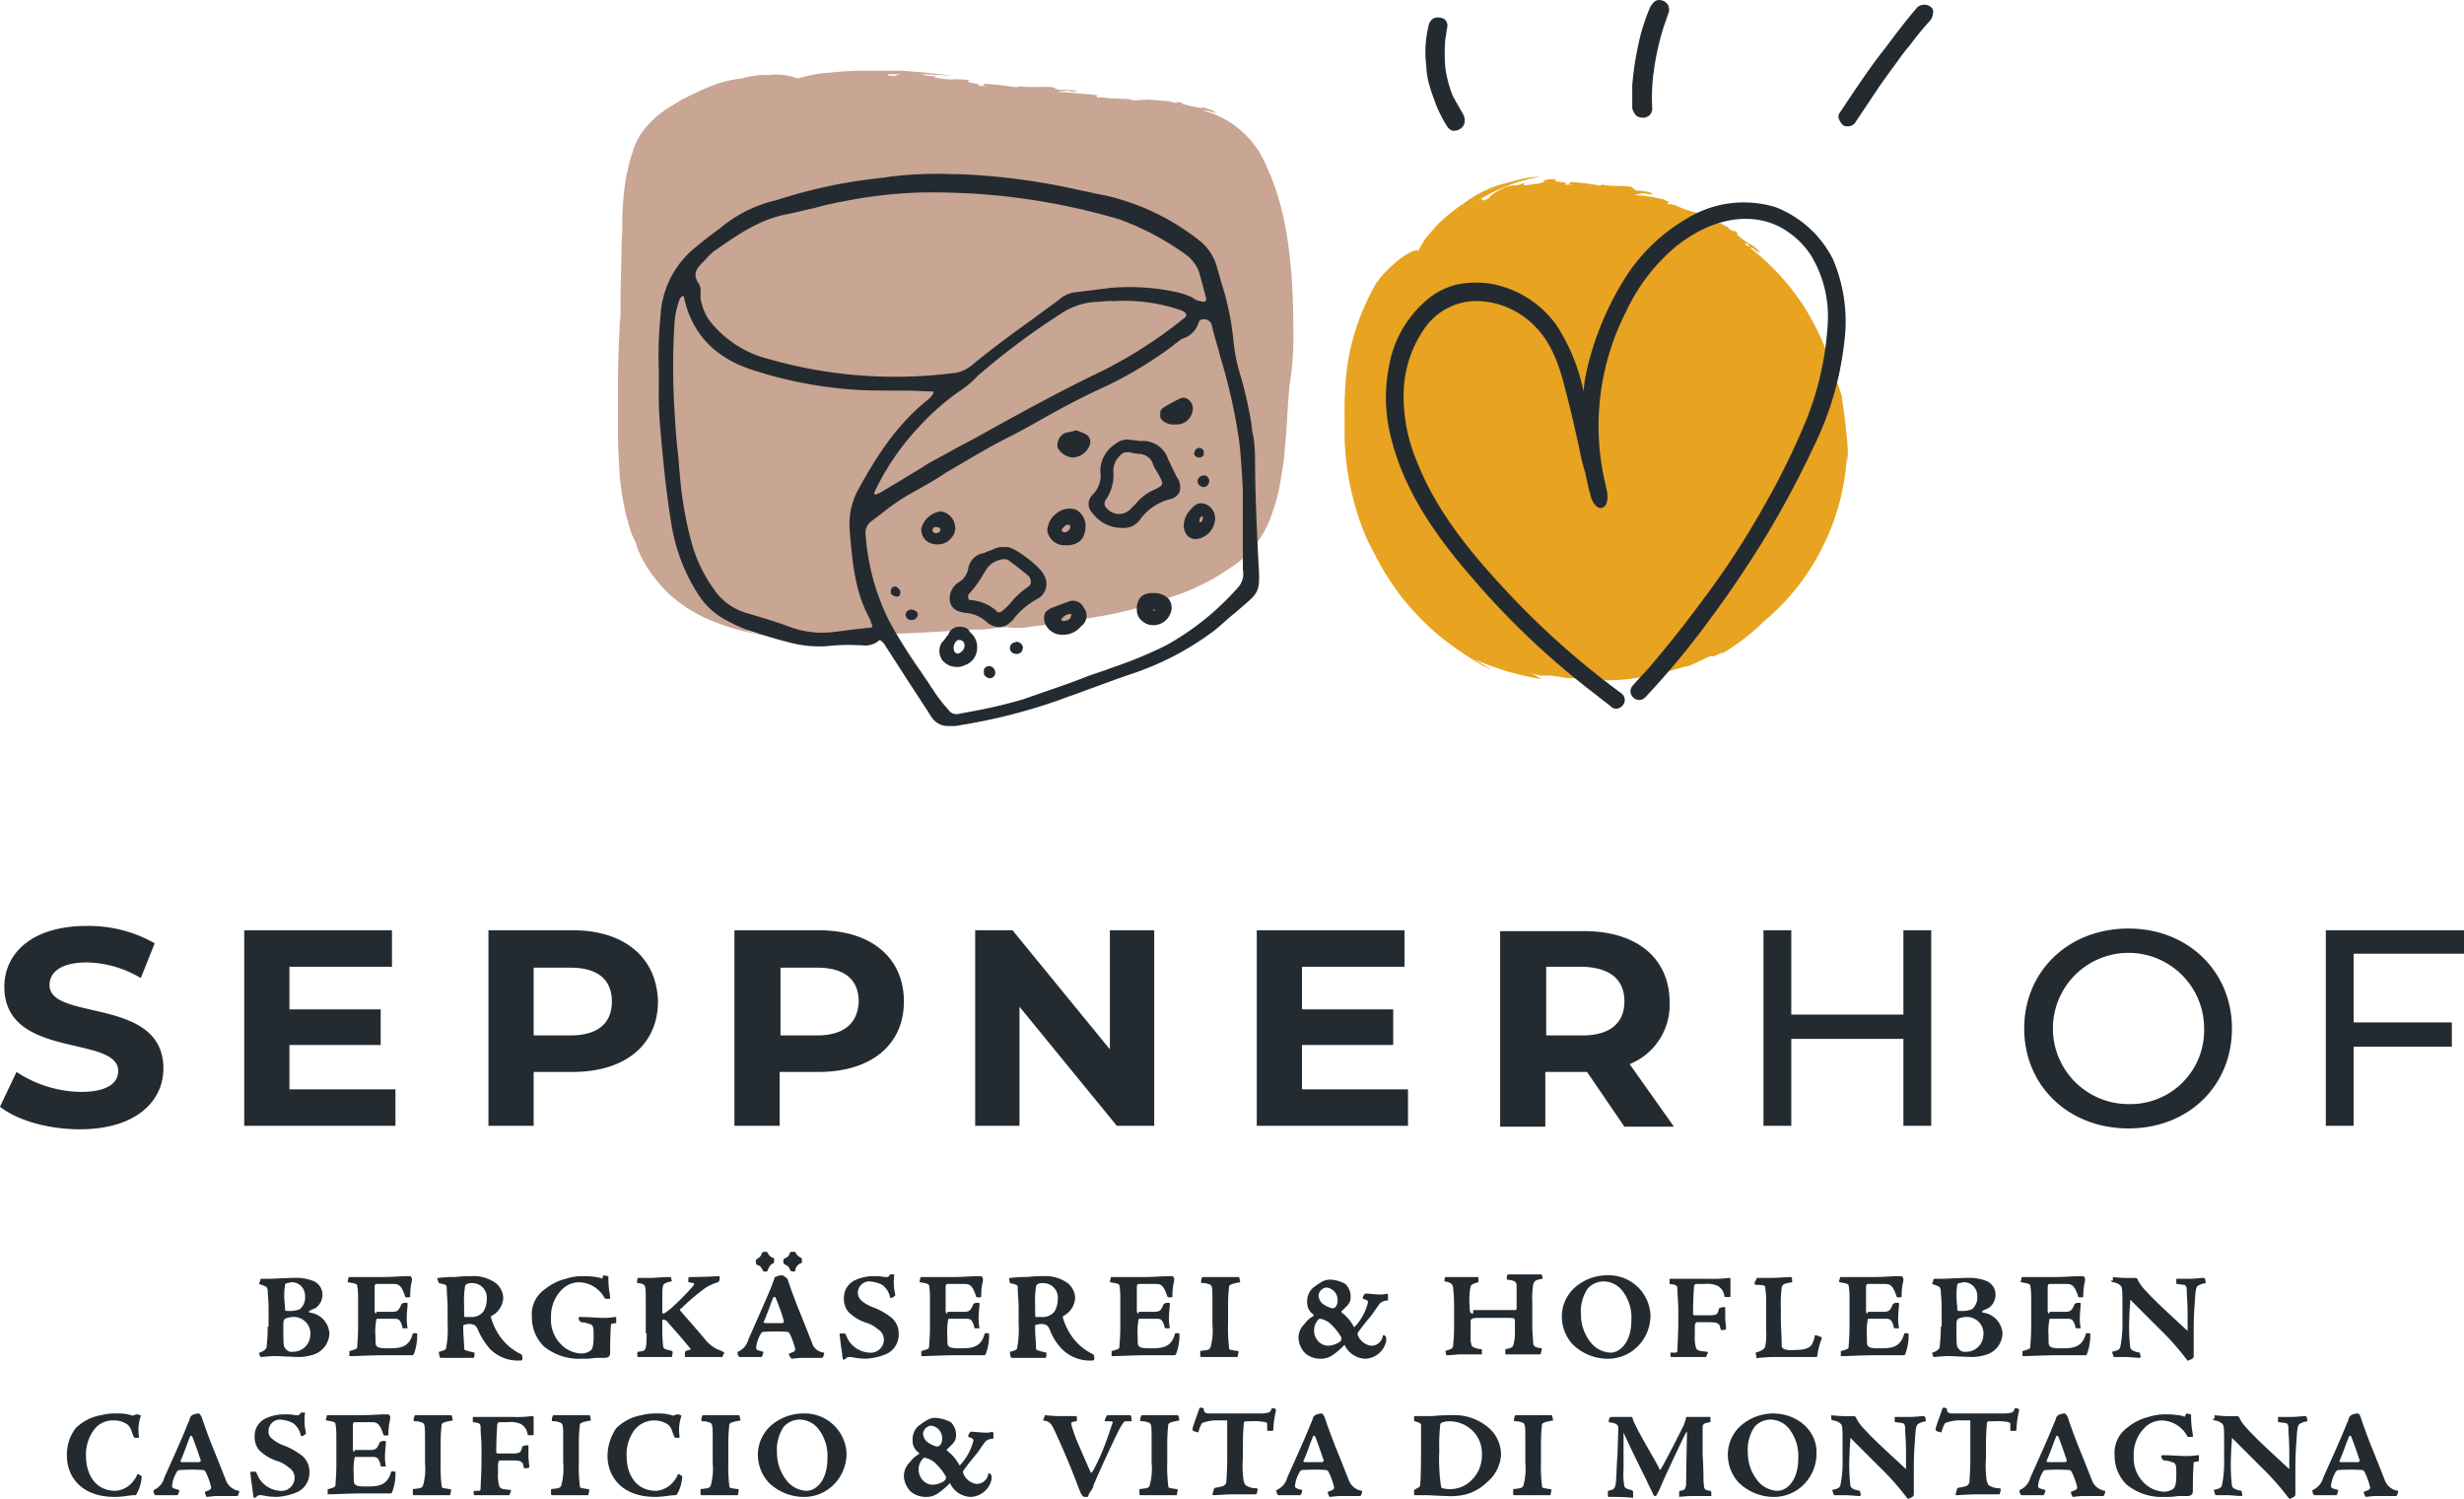 <svg xmlns="http://www.w3.org/2000/svg" width="283.5" height="172.483" viewBox="0 0 283.5 172.483">
  <g id="seppnerhof_negativ_DE_IT" transform="translate(0 0.041)">
    <g id="Gruppe_45" data-name="Gruppe 45">
      <g id="Gruppe_44" data-name="Gruppe 44">
        <path id="Pfad_140" data-name="Pfad 140" d="M201,28c.5.4.2.3.1.3-.1-.1-.2-.2-.3-.2,0-.1.1-.2.2-.1m11.6,25.2a22.345,22.345,0,0,0-.2-3.7c-.1-1.2-.3-2.5-.5-4-.3-1-.7-2.1-1.1-3.1a27.2,27.2,0,0,0-4.3-8.7,27.935,27.935,0,0,0-5.1-5.2c0-.1.2,0,.4.1a1.27,1.27,0,0,0,.7.4c-.1-.2-.3-.3-.5-.5a3.039,3.039,0,0,0-.7-.5l.1.1a9.55,9.55,0,0,1-1.6-1.2c.2,0,0-.2.3,0-.2-.1-.4-.3-.6-.4-.1,0-.2,0,0,.1a1.275,1.275,0,0,1-.7-.5,8.4,8.4,0,0,0-1.7-.7c-.4-.1-.8-.3-1.1-.4a1.75,1.75,0,0,0-.5-.1c-.2-.1-.3-.2-.5-.3h.1c.4.1.9.3,1.5.5a4.875,4.875,0,0,1,.7.3,1.421,1.421,0,0,0,.6.2c.3.1.5.2.3.1a3.052,3.052,0,0,0-.9-.5c-.5-.2-1.2-.5-1.8-.7a12.846,12.846,0,0,1-2.7-.9c-.3-.1-.8-.2-.7-.1-.6-.2.2-.2-.2-.4,0,0,0,.1-.1,0l-.4-.2a18.815,18.815,0,0,0-3.3-.5,3.918,3.918,0,0,1,1.3-.2l.1.1c.1,0,.6.1.6-.1a5.23,5.23,0,0,0-1.8-.3c-.1-.1-.2-.1-.3-.2h0c-.2-.1-.2-.1-.1-.1h0c-.3-.4-2.4-.1-3.5-.4-.3,0,0,.1-.4.1a27.92,27.92,0,0,0-3.2-.4c-.4.2-.4.2.1.3H180c.4-.2,0-.3-.5-.3-.4-.1-.9-.1-.4-.3a3.534,3.534,0,0,0-1.4.1c0,.1-.1.3-.8.4-.9.1-.7.1-1.5.2-.2-.1,0-.2,0-.3-1.1.5-1.1.1-2.2.5-.7.3-1.9,1-1.8,1.2-.8.5-.9.3-.9.1l-.7.4a19.217,19.217,0,0,1,3.5-1.8,19.006,19.006,0,0,1,3.9-1.1,9.693,9.693,0,0,0-2.3.3c-.8.2-1.5.4-2.3.6a14.444,14.444,0,0,0-4.1,2.1,21.27,21.27,0,0,0-3.2,2.6c-.4.5-.8.9-1.2,1.4a11.9,11.9,0,0,0-.9,1.5c-.5-.2-1.8.6-2.9,1.6a12.4,12.4,0,0,0-2,2.2,33.576,33.576,0,0,0-1.6,3.3,27.516,27.516,0,0,0-1.6,5.6,38.137,38.137,0,0,0-.4,5.9v2.7c0,1,.1,2,.2,3a32.206,32.206,0,0,0,1.3,6,22.213,22.213,0,0,0,1.8,4.3,30.661,30.661,0,0,0,3.3,5.3,31.4,31.4,0,0,0,4.4,4.5,38.321,38.321,0,0,0,4,2.8,11.4,11.4,0,0,0,1.9,1l-2-1.2a31.1,31.1,0,0,0,7.8,2.3c-.4-.2-.5-.3-1.4-.8a5.638,5.638,0,0,0,1.2.4h1.1a1.952,1.952,0,0,1,.7.1,1.7,1.7,0,0,1,.7.1,7.084,7.084,0,0,0,1.4.1h1.2c-.3.2.7.3,1.6.3l-.3-.1a22.179,22.179,0,0,0,5.1-.3,46.811,46.811,0,0,0,4.7-1.1,5.073,5.073,0,0,1,.9-.2c.9-.4,1.7-.8,2.6-1.2,0,.2.5,0,.9-.2s.7-.3.1.1a24.368,24.368,0,0,0,5-3.8,26.217,26.217,0,0,0,6.8-8.6,26.526,26.526,0,0,0,2.8-10.6Z" fill="#e8a321"/>
        <path id="Pfad_141" data-name="Pfad 141" d="M148.8,37.7c0-6.6-.6-13.3-3-18.4a10.821,10.821,0,0,0-7.3-6.6c-.1-.1.2,0,.5,0,.3.1.8.3.9.2a4.283,4.283,0,0,0-1.7-.6l.1.1a18.916,18.916,0,0,1-2.3-.5c.1-.1-.1-.2.3-.1l-.8-.1c-.1,0-.2,0,0,.1a2.959,2.959,0,0,1-1-.2s-1.1-.1-2.1-.1h-1.9c-.3,0-.4-.1-.6-.1h.2a12.134,12.134,0,0,1,1.8.1c1.2.1,2.4.1,2,.1a19.287,19.287,0,0,0-3.4-.2c-1.6-.1-3.1-.1-3.3-.2-.4,0-.9-.1-.8,0-.7-.1.2-.1-.3-.3H126l-.5-.1c-1.1,0-2.7-.3-3.8-.2a4.141,4.141,0,0,1,1.4-.2l.1.1c.1,0,.7,0,.7-.1a13.4,13.4,0,0,0-2-.1c-.1,0-.3-.1-.4-.1h0c-.2-.1-.2-.1-.1-.1h0c-.4-.3-2.7,0-4-.2-.4,0,0,0-.5.1-1.3-.2-2.2-.3-3.5-.4-.4.1-.5.1.1.3l-1-.1c.9-.2-1.9-.3-.9-.6a6.181,6.181,0,0,0-1.5-.1c-.1-.1-.1,0-.9,0-1-.1-.8-.1-1.6-.2-.2-.1.1-.1.1-.2-1.3.1-1.1-.2-2.3-.2H104c-.5,0-.9.1-.9.2-1,0-1-.1-.9-.2h3.3c1.4,0,2.8.1,4.2.2-1.5-.2-3.1-.4-4.7-.5a19.269,19.269,0,0,0-2.4-.1h-2.4a32.416,32.416,0,0,0-4.5.2,15.88,15.88,0,0,0-3.9.7,6.925,6.925,0,0,0-3.4-.4,9.262,9.262,0,0,0-3.1.4,12.561,12.561,0,0,0-3.8,1c-1,.4-2,.9-3,1.4l-1.5.9a14.309,14.309,0,0,0-1.5,1.1A11.718,11.718,0,0,0,74,15a7.706,7.706,0,0,0-1.2,2.4,22.879,22.879,0,0,0-1.1,5.8,27.151,27.151,0,0,0-.1,2.8c0,.9-.1,1.9-.1,2.8,0,1.9-.1,3.7-.1,5.6V35h0v.7a6.6,6.6,0,0,1-.1,1.4c0,1-.1,1.9-.1,2.9-.1,1.9-.1,3.8-.1,5.8v3.8c0,1.5.1,3.2.2,5.1.1.9.2,1.9.4,2.9l.3,1.5c.1.2.1.5.2.7s.1.5.2.7a7.838,7.838,0,0,0,.5,1.4,4.876,4.876,0,0,1,.3.7l.1.3.1.3a13.574,13.574,0,0,0,1.3,2.4,15.748,15.748,0,0,0,1.5,1.9A10.992,10.992,0,0,0,77.8,69,16.581,16.581,0,0,0,81,71a24.889,24.889,0,0,0,5.1,1.7,16.958,16.958,0,0,0,2.2.4c-1.2-.3-1.2-.2-2.5-.6.8.1,1.5.2,2.3.3.7.1,1.5.1,2.2.2,1.4.1,2.8.2,4.2.2-.5-.1-.6-.2-1.7-.4.5.1.9.1,1.4.2.3,0,.7-.1,1.2-.1h1.5a22.675,22.675,0,0,0,2.8-.1c-.3.1.8.2,1.7.2l-.4-.1c3.6,0,7.7-.3,10.9-.5h1l3.1-.3c-.2.2,2.5,0,1.1.2,2.3-.4,4.6-.5,6.8-1,2-.3,3.9-.6,5.9-1.1s4-1.2,6-1.9a25.729,25.729,0,0,0,5.9-3.1,7.551,7.551,0,0,0,1.4-1.1c.2-.2.5-.4.7-.6l.3-.4a1.38,1.38,0,0,0,.3-.4,12.2,12.2,0,0,0,2.1-4.1l-.1.3a18.873,18.873,0,0,0,.9-3.4c.2-1.2.4-2.3.5-3.5s.2-2.4.3-3.8c0-.7.1-1.3.1-2,.1-.7.1-1.4.2-2.1a33.878,33.878,0,0,0,.4-6.4" fill="#c9a593"/>
        <g id="Gruppe_42" data-name="Gruppe 42">
          <path id="Pfad_142" data-name="Pfad 142" d="M144.8,64.8c-.2-4-.4-8.2-.4-12.4a19.527,19.527,0,0,0-.2-2.3,5.852,5.852,0,0,1-.2-1.3,52.28,52.28,0,0,0-1.2-5.4,20.182,20.182,0,0,1-.9-4.4,31.991,31.991,0,0,0-1.3-6.3c-.2-.6-.3-1.1-.5-1.7a5.984,5.984,0,0,0-1.9-3.2,27.127,27.127,0,0,0-10.8-5.3l-1.5-.3c-.8-.2-1.5-.3-2.3-.5A75.664,75.664,0,0,0,110.3,20h-.6a45.359,45.359,0,0,0-7.4.3l-.6.1A58.461,58.461,0,0,0,89.3,23a15.427,15.427,0,0,0-5.8,2.7c-.3.2-.6.5-.9.7-.8.6-1.6,1.2-2.3,1.8A10.8,10.8,0,0,0,76,36.3a45.148,45.148,0,0,0-.2,6.3v1.8a45.2,45.2,0,0,0,.2,5.2c.4,4.6.8,8.2,1.4,11.5a20.979,20.979,0,0,0,2.9,7.2,8.562,8.562,0,0,0,3.6,3.2,14.762,14.762,0,0,0,2.9,1.2c1.2.4,2.5.8,4.1,1.2a13.036,13.036,0,0,0,4.3.4,21.956,21.956,0,0,1,3.6-.1h.3a2.537,2.537,0,0,0,2-.5l.1-.1c.1,0,.3.2.5.4l2.7,4.2,1.7,2.6c.4.6.7,1.1,1.1,1.7a2.234,2.234,0,0,0,1.8,1h.4a4.1,4.1,0,0,0,1.1-.1,65.548,65.548,0,0,0,11.4-2.9c1-.4,2-.7,3-1.1,1.7-.6,3.5-1.3,5.3-1.9a33.313,33.313,0,0,0,9.4-4.9c.9-.7,1.7-1.5,2.6-2.2l.8-.7C144.9,68.1,145,67.9,144.8,64.8ZM81,30l.1-.1a9.428,9.428,0,0,1,1-1c2.6-1.8,5.2-3.7,8.5-4.3,1-.2,2.1-.5,3.1-.7a35.888,35.888,0,0,1,3.5-.8,52.719,52.719,0,0,1,9.1-1h.6a75.6,75.6,0,0,1,21.9,3.1,31.393,31.393,0,0,1,7.7,4.1,4.234,4.234,0,0,1,1.5,2.1c.2.7.4,1.5.6,2.2l.1.4q.15.45,0,.6t-.6,0H138a2.01,2.01,0,0,1-.8-.4,8.51,8.51,0,0,0-1.7-.6,25.485,25.485,0,0,0-7.9-.5c-.5.1-1,.1-1.5.2-.8.1-1.7.2-2.5.3a3.365,3.365,0,0,0-1.7.8c-.9.7-1.8,1.3-2.7,2-2.5,1.8-5,3.6-7.4,5.6a3.978,3.978,0,0,1-2.2.9,53.221,53.221,0,0,1-16.4-.5A58.443,58.443,0,0,1,87.5,41a12.509,12.509,0,0,1-5.9-4.2,5.894,5.894,0,0,1-1-2.6v-.6a1.5,1.5,0,0,0-.2-1C79.6,31.4,80.2,30.8,81,30Zm55.5,6.2a.536.536,0,0,1-.3.4,51.989,51.989,0,0,1-9.5,6.1c-4.4,2.1-9,4.6-14.2,7.5-.9.5-1.9,1-2.8,1.5-1.2.7-2.5,1.3-3.7,2.1-.8.5-1.5.9-2.3,1.4s-1.7,1-2.5,1.5h-.1c-.3.2-.4.2-.5.1a.6.6,0,0,1,.1-.4,29.319,29.319,0,0,1,5.1-7.4,28.052,28.052,0,0,1,4.7-4.1,11.2,11.2,0,0,0,2-1.7c.2-.2.5-.4.7-.6a83.387,83.387,0,0,1,9.1-6.7,8.093,8.093,0,0,1,3.7-1.2c.5,0,1.1-.1,1.6-.1h.7a20,20,0,0,1,7.7,1.1C136.4,35.9,136.5,36.1,136.5,36.2ZM100.3,72.1c0,.1-.2.1-.4.1l-.9.1c-1.1.1-2.2.3-3.3.4a10.6,10.6,0,0,1-4.8-.6c-1.6-.6-3.3-1.1-5-1.6a6.808,6.808,0,0,1-3.8-2.8,16.74,16.74,0,0,1-2.5-5.2,42.688,42.688,0,0,1-1.4-8.2c-.1-.7-.1-1.5-.2-2.2-.2-1.6-.3-3.3-.4-5a81.747,81.747,0,0,1,0-9.9,9.755,9.755,0,0,1,.6-2.8.781.781,0,0,1,.4-.4h0c.1.1.1.1.1.2.9,4.1,3.5,6.9,7.8,8.3a48.412,48.412,0,0,0,11.8,2.3c1.4.1,2.9.1,4.3.1,1.3,0,2.7,0,4.1.1h.6a.1.1,0,0,1,.1.1v.1a2.7,2.7,0,0,1-.7.8c-3,2.4-5.4,5.6-7.9,10.2a8.263,8.263,0,0,0-1,5.1v.2c.3,3.3.6,6.7,2.3,9.7,0,.1.1.2.1.3v.1C100.4,71.9,100.4,72,100.3,72.1Zm42.1-4.5a31.165,31.165,0,0,1-8.2,6.6,49.14,49.14,0,0,1-6.3,2.6c-1,.4-2.1.7-3.1,1.1-2,.8-4.2,1.5-7,2.5a56.344,56.344,0,0,1-5.9,1.4c-.5.1-1.1.2-1.6.3a1.106,1.106,0,0,1-1.2-.5,16.294,16.294,0,0,1-1.7-2.2c-.1-.2-.3-.4-.4-.6-.3-.5-.7-1-1-1.5a58.688,58.688,0,0,1-3.7-5.9,26.159,26.159,0,0,1-2.7-9.9,1.643,1.643,0,0,1,.7-1.6l1.2-.9a22.739,22.739,0,0,1,3.2-2.2c1.4-.8,2.9-1.6,4.2-2.5,2.1-1.2,4.2-2.5,6.3-3.6,1.4-.7,2.9-1.5,4.3-2.3,2.3-1.3,4.7-2.6,7.1-3.7a45.4,45.4,0,0,0,8-4.7l.4-.3a1.381,1.381,0,0,1,.4-.3,3.039,3.039,0,0,1,.7-.5,2.689,2.689,0,0,0,1.8-1.8.548.548,0,0,1,.6-.4h.1a.871.871,0,0,1,.8.6c.3,1.3.7,2.5,1,3.7a64.6,64.6,0,0,1,2.2,9.9c.2,1.7.4,5.1.4,5.8v8.8A2.337,2.337,0,0,1,142.4,67.6Z" fill="#242b30"/>
          <path id="Pfad_143" data-name="Pfad 143" d="M135.2,54.4c-.3-.5-.5-1-.8-1.6a3.035,3.035,0,0,0-3.1-2.1c-.3,0-.7-.1-1-.1h-.1a2.056,2.056,0,0,0-1.8.4,3.72,3.72,0,0,0-1.8,3.2,3.107,3.107,0,0,1-.9,2.7,1.449,1.449,0,0,0,0,2.1,4.171,4.171,0,0,0,3.3,1.7h.1a2.277,2.277,0,0,0,2.1-1,6.134,6.134,0,0,1,3.4-2.3,1.548,1.548,0,0,0,1.1-.8,1.9,1.9,0,0,0-.2-1.6A1.629,1.629,0,0,1,135.2,54.4Zm-1.5,1.3c-.1.2-.4.4-1.1.7a5.5,5.5,0,0,0-1.9,1.5l-.6.6a1.819,1.819,0,0,1-2.7,0,.751.751,0,0,1-.2-1,4.965,4.965,0,0,0,.9-3.3,2.5,2.5,0,0,1,.4-1.4c.4-.5.7-.8,1.1-.8h.2a.749.749,0,0,1,.5.1c.3,0,.6.1.9.1a1.709,1.709,0,0,1,1.4,1,3.128,3.128,0,0,0,.5,1l.1.2C133.6,55.1,133.8,55.5,133.7,55.7Z" fill="#242b30"/>
          <path id="Pfad_144" data-name="Pfad 144" d="M120.1,66.1c-.4-.9-3.2-3.1-4.2-3.2h-.7a3.091,3.091,0,0,0-.8.2,1.69,1.69,0,0,1-.5.2c-.2.1-.5.2-.7.3a2.121,2.121,0,0,0-1.8,1.8,2.263,2.263,0,0,1-1,1.5,2.2,2.2,0,0,0-1.1,2.3c.2.8.8,1.2,2,1.3a4.082,4.082,0,0,1,2.3,1.1,2.106,2.106,0,0,0,1.3.5,1.922,1.922,0,0,0,1.2-.4c.2-.2.4-.3.5-.5a8.866,8.866,0,0,1,2.7-2.3A1.954,1.954,0,0,0,120.1,66.1Zm-1.7,1.3a9.516,9.516,0,0,0-2.1,1.9,6.034,6.034,0,0,1-.8.8c-.5.5-.8.3-.9.1a5.187,5.187,0,0,0-3-1.2c-.1,0-.2-.1-.2-.3v-.3a12.418,12.418,0,0,0,1.7-2.3c.1-.2.2-.3.3-.5a2.675,2.675,0,0,1,2.1-1.3h.2a1.007,1.007,0,0,1,.3.1c.8.6,1.6,1.2,2.3,1.8a.908.908,0,0,1,.3.7A.588.588,0,0,1,118.4,67.4Z" fill="#242b30"/>
          <path id="Pfad_145" data-name="Pfad 145" d="M122.9,69.2c-.6.2-1.1.4-1.6.6l-.3.1c-.4.2-.7.4-.8.7a1.7,1.7,0,0,0,0,1,2.13,2.13,0,0,0,2,1.4h.1a2.643,2.643,0,0,0,2.1-1,1.461,1.461,0,0,0,.3-2.1A1.356,1.356,0,0,0,122.9,69.2Zm.3,1.8c-.2.3-.4.4-.9.4a.349.349,0,0,1-.2-.1.31.31,0,0,1,.1-.2,1.382,1.382,0,0,1,.9-.5h.1l.1.1A.367.367,0,0,0,123.2,71Z" fill="#242b30"/>
          <path id="Pfad_146" data-name="Pfad 146" d="M122.6,62.7h.3c1.4-.1,2-.9,2-2.3h0a2.131,2.131,0,0,0-1.1-1.8,2.334,2.334,0,0,0-2.2.4,2.574,2.574,0,0,0-1.1,2A1.992,1.992,0,0,0,122.6,62.7Zm-.2-2.1.1-.1a.471.471,0,0,1,.6-.1h0c.1.3,0,.5-.3.7a.438.438,0,0,1-.6,0V61h0C122.1,60.9,122.2,60.8,122.4,60.6Z" fill="#242b30"/>
          <path id="Pfad_147" data-name="Pfad 147" d="M110.1,72.1a1.319,1.319,0,0,0-1,.9l-.1.1c-.1.1-.2.3-.3.4-.1.2-.3.3-.4.5a1.828,1.828,0,0,0,.1,1.9,2.136,2.136,0,0,0,1.7.8h.2a1.854,1.854,0,0,0,.7-.2,2.044,2.044,0,0,0,1.4-1.7,2.208,2.208,0,0,0-.8-2.1C111.4,72.2,110.8,72,110.1,72.1Zm.8,2.5a1.205,1.205,0,0,1-.5.5c-.2.1-.4.1-.6-.2a1.094,1.094,0,0,1,.4-1.3h.2a.55.55,0,0,1,.5.3A.854.854,0,0,1,110.9,74.6Z" fill="#242b30"/>
          <path id="Pfad_148" data-name="Pfad 148" d="M132.6,68.2a2.01,2.01,0,0,0-1.3.4,2.07,2.07,0,0,0-.5,1.5,1.612,1.612,0,0,0,.6,1.3,1.9,1.9,0,0,0,1.3.5h.1a2.138,2.138,0,0,0,2-1.9,1.594,1.594,0,0,0-.4-1.2A2.445,2.445,0,0,0,132.6,68.2Zm.3,2h-.2v-.1h.1l.1.1C133,70.1,133,70.2,132.9,70.2Z" fill="#242b30"/>
          <path id="Pfad_149" data-name="Pfad 149" d="M109.9,60.6a1.926,1.926,0,0,0-1.7-1.8h0a2.683,2.683,0,0,0-2.2,2,1.727,1.727,0,0,0,.5,1.3,1.9,1.9,0,0,0,1.3.5h.1a1.943,1.943,0,0,0,1.6-.8A1.594,1.594,0,0,0,109.9,60.6Zm-2.2.7a.367.367,0,0,1-.3-.1c-.1-.1-.1-.1-.1-.2,0-.3.2-.4.3-.4a1.213,1.213,0,0,1,.5.1.349.349,0,0,1,.1.2A.458.458,0,0,1,107.7,61.3Z" fill="#242b30"/>
          <path id="Pfad_150" data-name="Pfad 150" d="M138.5,57.9c-.9-.2-1.3.5-1.7.9a2.792,2.792,0,0,0-.6,1.8,2.112,2.112,0,0,0,.4,1,1.8,1.8,0,0,0,.9.4h0a2.463,2.463,0,0,0,2.3-2.2A1.765,1.765,0,0,0,138.5,57.9ZM138,60v-.2c.1-.3.1-.4.3-.4h.1v.2C138.3,60,138.2,60.1,138,60Z" fill="#242b30"/>
          <path id="Pfad_151" data-name="Pfad 151" d="M133.4,47.7c.1.1.1.3.2.5a1.887,1.887,0,0,0,1.5.6h.2a1.816,1.816,0,0,0,1.6-.8,1.735,1.735,0,0,0,.3-1.4,1.387,1.387,0,0,0-.7-.8.846.846,0,0,0-.7,0,19.832,19.832,0,0,0-2,1.1l-.1.1a.52.52,0,0,0-.2.4v.4Z" fill="#242b30"/>
          <path id="Pfad_152" data-name="Pfad 152" d="M123.4,52.6h0a2.163,2.163,0,0,0,2-1.5,1.011,1.011,0,0,0-.5-1.2c-.2-.1-.5-.2-.7-.3-.1,0-.2-.1-.3-.1h-.2c-.1,0-.2.1-.4.1-.3.1-.5.1-.8.2a1.541,1.541,0,0,0-.8,1.7A2.173,2.173,0,0,0,123.4,52.6Z" fill="#242b30"/>
          <path id="Pfad_153" data-name="Pfad 153" d="M117,73.8h0c-.5.1-.8.3-.8.7a.588.588,0,0,0,.2.5.764.764,0,0,0,.5.2h.1a.764.764,0,0,0,.5-.2,1.072,1.072,0,0,0,.2-.6A.858.858,0,0,0,117,73.8Z" fill="#242b30"/>
          <path id="Pfad_154" data-name="Pfad 154" d="M138.3,54.7a.666.666,0,0,0-.5.7c0,.3.3.5.6.6h.1a.55.55,0,0,0,.5-.3.661.661,0,0,0,.1-.6c-.2-.4-.4-.5-.8-.4Z" fill="#242b30"/>
          <path id="Pfad_155" data-name="Pfad 155" d="M104.9,70.1h0a.666.666,0,0,0-.7.5.632.632,0,0,0,.7.7h.1a.707.707,0,0,0,.6-.6C105.6,70.4,105.4,70.2,104.9,70.1Z" fill="#242b30"/>
          <path id="Pfad_156" data-name="Pfad 156" d="M113.9,76.6h0c-.4,0-.7.2-.7.5,0,.2,0,.5.1.6a1.069,1.069,0,0,0,.5.3h.1a.634.634,0,0,0,.6-.5A.792.792,0,0,0,113.9,76.6Z" fill="#242b30"/>
          <path id="Pfad_157" data-name="Pfad 157" d="M137.8,52.6h.2a.55.55,0,0,0,.5-.3v-.1c0-.3,0-.4-.1-.5a.52.52,0,0,0-.4-.2.55.55,0,0,0-.5.3.9.9,0,0,0-.1.5A1.381,1.381,0,0,0,137.8,52.6Z" fill="#242b30"/>
          <path id="Pfad_158" data-name="Pfad 158" d="M102.8,67.5c-.2,0-.2.2-.3.3v.3c0,.2.1.3.3.4.1,0,.2.1.3.1h.2c.2,0,.3-.3.3-.5a.52.52,0,0,0-.2-.4C103.1,67.4,103,67.4,102.8,67.5Z" fill="#242b30"/>
        </g>
        <g id="Gruppe_43" data-name="Gruppe 43">
          <path id="Pfad_159" data-name="Pfad 159" d="M164.5,9.9c.2.7.5,1.5.8,2.3a16.652,16.652,0,0,0,1.2,2.3,1.333,1.333,0,0,0,.6.5h.3a1.421,1.421,0,0,0,.6-.2,1.157,1.157,0,0,0,.5-.7,1.53,1.53,0,0,0-.1-.9l-1.2-2.1a13.525,13.525,0,0,1-.9-3.3,19.294,19.294,0,0,1,0-3.4c.1-.4.1-.8.2-1.2a1.062,1.062,0,0,0-.1-.8.842.842,0,0,0-.7-.4,1.063,1.063,0,0,0-.8.1,1.157,1.157,0,0,0-.5.7,12.585,12.585,0,0,0-.3,4.7A9.27,9.27,0,0,0,164.5,9.9Z" fill="#242b30"/>
          <path id="Pfad_160" data-name="Pfad 160" d="M188.2,13.2a1.135,1.135,0,0,0,.8.3h0a1.032,1.032,0,0,0,1.1-1.1,21.661,21.661,0,0,1,.1-3.6c0-.3.1-.5.1-.8h0a30.215,30.215,0,0,1,1.2-5.2c.2-.5.3-.9.5-1.4a1.337,1.337,0,0,0-.1-.9,1.275,1.275,0,0,0-.7-.5,1.063,1.063,0,0,0-.8.1l-.2.2c-.1.1-.2.3-.3.4a22.533,22.533,0,0,0-1.4,4.4,35.445,35.445,0,0,0-.7,4.7v2.6A2.01,2.01,0,0,0,188.2,13.2Z" fill="#242b30"/>
          <path id="Pfad_161" data-name="Pfad 161" d="M222.2.8a1.217,1.217,0,0,0-1.6,0c-1.3,1.5-2.5,3.1-3.7,4.7-1.2,1.5-2.3,3.1-3.4,4.7l-1.8,2.7a.755.755,0,0,0-.1.8,1.794,1.794,0,0,0,.5.7,1.087,1.087,0,0,0,.5.1,1.05,1.05,0,0,0,.9-.5l2.4-3.6c.8-1.2,1.7-2.4,2.5-3.5a21.963,21.963,0,0,1,1.4-1.8h0a31.121,31.121,0,0,1,2.3-2.8,1.49,1.49,0,0,0,.3-.8A.663.663,0,0,0,222.2.8Z" fill="#242b30"/>
          <path id="Pfad_162" data-name="Pfad 162" d="M204.3,23.8a12.478,12.478,0,0,0-10.2,1.3,20.667,20.667,0,0,0-7.4,7.3,34,34,0,0,0-4.2,10.5,15.17,15.17,0,0,0-.3,2.1,22.158,22.158,0,0,0-3.1-7.6,11.858,11.858,0,0,0-7.1-4.7,10.865,10.865,0,0,0-4.4,0,8.433,8.433,0,0,0-3.8,2.1,12.758,12.758,0,0,0-4,7.4,18.5,18.5,0,0,0,.4,8.7c1.7,6.4,5.9,11.8,9.4,15.8a91.494,91.494,0,0,0,13.9,13.1c.6.5,1.3,1,1.9,1.5a.764.764,0,0,0,.5.2h.2a1.157,1.157,0,0,0,.7-.5.952.952,0,0,0-.3-1.3,94.654,94.654,0,0,1-13.7-12.3c-3.6-3.9-7.6-8.7-9.8-14.4a19.36,19.36,0,0,1-1.5-7.9,13.384,13.384,0,0,1,2.3-7.2,7.268,7.268,0,0,1,6.2-3.3,9.521,9.521,0,0,1,6.6,2.9c2,2,2.9,4.8,3.5,7.3.6,2.2,1.1,4.5,1.6,6.7a24.6,24.6,0,0,0,.7,2.9l.2.9a12.438,12.438,0,0,0,.4,1.6V57h0c.3,1,.8,1.5,1.3,1.4.4-.1.8-.6.6-1.9h0l-.4-1.8a28.9,28.9,0,0,1,2.6-18.9,21.529,21.529,0,0,1,6-7.7c2-1.5,5.1-3.3,8.8-2.9a8.161,8.161,0,0,1,3.9,1.5,9.579,9.579,0,0,1,2.6,2.7,13.576,13.576,0,0,1,1.9,7.7,35.335,35.335,0,0,1-2.4,11,85.235,85.235,0,0,1-5,10.2,95.632,95.632,0,0,1-6.1,9.5c-2.2,3-4.5,6-7,8.9-.6.7-1.3,1.4-1.9,2.1a.967.967,0,0,0,0,1.4.967.967,0,0,0,1.4,0,95.133,95.133,0,0,0,7.6-9.2c2.3-3.1,4.5-6.4,6.5-9.7,2.2-3.7,4-7.2,5.5-10.4a36.066,36.066,0,0,0,3.3-11.6,18.223,18.223,0,0,0-1.3-9.5A12.429,12.429,0,0,0,204.3,23.8Z" fill="#242b30"/>
        </g>
      </g>
    </g>
    <g id="Gruppe_48" data-name="Gruppe 48">
      <g id="Gruppe_46" data-name="Gruppe 46">
        <path id="Pfad_163" data-name="Pfad 163" d="M283.5,109.8V107H267.6v22.5h3.2v-9.1h11.3v-2.8H270.8v-7.9h12.7ZM244.9,127a8.7,8.7,0,1,1,8.7-8.7,8.486,8.486,0,0,1-8.7,8.7m0,2.8c6.9,0,11.9-4.9,11.9-11.5s-5.1-11.5-11.9-11.5c-6.9,0-12,4.9-12,11.5s5.1,11.5,12,11.5M219,107v9.7H206.1V107h-3.2v22.5h3.2v-10H219v10h3.2V107Zm-32.1,8.2c0,2.4-1.6,3.9-4.8,3.9h-4.2v-7.9h4.2c3.2.1,4.8,1.5,4.8,4m5.7,14.4-5.1-7.2a7.341,7.341,0,0,0,4.6-7.1c0-5.1-3.8-8.2-9.8-8.2h-9.7v22.5h5.2v-6.3h4.8l4.3,6.3Zm-42.8-4.2v-5.2h10.5v-4.1H149.8v-4.9h11.8V107h-17v22.5H162v-4.2H149.8ZM127.7,107v13.7L116.5,107h-4.3v22.5h5.1V115.8l11.2,13.7h4.3V107ZM94,119.1H89.8v-7.8H94c3.2,0,4.8,1.4,4.8,3.9-.1,2.5-1.7,3.9-4.8,3.9m.2-12.1H84.5v22.5h5.2v-6.2h4.5c6,0,9.8-3.1,9.8-8.1s-3.7-8.2-9.8-8.2M65.6,119.1H61.4v-7.8h4.2c3.2,0,4.8,1.4,4.8,3.9s-1.6,3.9-4.8,3.9m.3-12.1H56.2v22.5h5.2v-6.2h4.5c6,0,9.8-3.1,9.8-8.1-.1-5-3.8-8.2-9.8-8.2M33.3,125.4v-5.2H43.8v-4.1H33.3v-4.9H45.1V107h-17v22.5H45.5v-4.2H33.3ZM9.2,129.9c6.4,0,9.6-3.2,9.6-7,0-8.3-13.1-5.4-13.1-9.6,0-1.4,1.2-2.6,4.3-2.6a12.536,12.536,0,0,1,6.2,1.8l1.6-4a15.334,15.334,0,0,0-7.8-2c-6.4,0-9.5,3.2-9.5,7,0,8.4,13.1,5.5,13.1,9.7,0,1.4-1.3,2.4-4.3,2.4a13.8,13.8,0,0,1-7.4-2.3l-1.9,4c2,1.6,5.6,2.6,9.2,2.6" fill="#242b30"/>
      </g>
      <g id="Gruppe_47" data-name="Gruppe 47">
        <path id="Pfad_164" data-name="Pfad 164" d="M88.1,144c-.2,0-.4,0-.4.1-.2.5-.3.5-.7.8-.1.1,0,.6.1.6.4.1.5.3.7.7,0,.1.5.1.5,0,.2-.5.3-.7.7-.9.1-.1.1-.6,0-.6-.4-.1-.5-.3-.7-.6,0-.1-.1-.1-.2-.1m3.1,0c-.2,0-.3,0-.3.1-.2.5-.3.5-.7.7a.638.638,0,0,0,0,.6c.4.2.6.3.7.7.1.2.6.2.6.1a.96.96,0,0,1,.7-.9c.1,0,.1-.5,0-.6a1.208,1.208,0,0,1-.7-.7h-.3m151.7,3.3a.215.215,0,0,0,.2.2,1.511,1.511,0,0,1,.9.4c.2.2.2.6.2,2.4v1.6a13.536,13.536,0,0,1-.2,2.8c-.1.5-.1.6-1,.8l.2.6h1.2c.6,0,1.4.1,1.8.1l.1-.1-.1-.5c-.5-.1-1-.2-1.1-.6a20.479,20.479,0,0,1-.1-3.5c0-.8.1-1.5.1-2l3.3,3.3a30.8,30.8,0,0,1,3.2,3.6c.1.1.2.2.2.1.5-.2.6-.3.6-.5v-2.5c0-1.1,0-2,.1-3.3.1-1.5.1-2.1.4-2.3a2.187,2.187,0,0,1,.9-.3l-.1-.5-.1-.1c-.4,0-1.1.1-1.6.1h-1.6v.5c0,.1,0,.1.1.1s.6.1.8.1c.3.1.3.4.3.7,0,.5.1,1.3.1,2.7v1.9c-2.6-2.4-3.7-3.4-4.8-4.6a5.382,5.382,0,0,1-.9-1.2.349.349,0,0,0-.1-.2.367.367,0,0,0-.3-.1,15.631,15.631,0,0,1-2.5-.1v.4Zm-7.1,3.8c-.1,0-.2-.1-.2-.3v-2.7c0-.1,0-.4.2-.4h2c.6,0,.9.2,1.3,1.4,0,.1.1.2.6.1a7.182,7.182,0,0,1,.2-1.9c0-.2,0-.3-.1-.4,0-.1-.2-.1-.4-.1-.9,0-1.7.1-3,.1h-3.7c-.1,0-.1,0-.1.1l-.1.4c0,.1,0,.1.1.1.4.1.7.1.8.2a.215.215,0,0,1,.2.2,7.9,7.9,0,0,1,.1,1.4v3.3c0,1.2-.1,2.1-.1,2.3,0,.3-.2.3-.8.5-.1,0-.1,0-.1.1v.5c1,0,2.4-.1,3.9-.1h3.3c.1,0,.1,0,.2-.1a5.925,5.925,0,0,0,.4-2.3v-.1c-.1,0-.3-.1-.5,0-.4,1.5-1.3,1.7-2.7,1.7-.8,0-1.3,0-1.5-.3-.1-.1-.1-.4-.1-1.1a7.217,7.217,0,0,1,.1-1.9.1.1,0,0,1,.1-.1h2c.5,0,.6.2.7.4a2.073,2.073,0,0,1,.2.6c0,.1.1.1.2.1h.4a5.7,5.7,0,0,1-.1-1.3c0-.5.1-1.2.1-1.6a.821.821,0,0,0-.7.1c-.3.7-.4.9-1.1.9h-1.8Zm-9.6,4.4a.829.829,0,0,1-.8-.3c-.3-.3-.3-.4-.3-2.8,0-.5.1-.6.2-.7a2.353,2.353,0,0,1,.8-.2,1.917,1.917,0,0,1,1.6.6,1.837,1.837,0,0,1,.5,1.5,1.979,1.979,0,0,1-2,1.9m1.3-6.4a1.755,1.755,0,0,1-.6,1.5,2.92,2.92,0,0,1-.9.2h-.6c-.2,0-.2-.1-.2-.2,0-.4-.1-.9-.1-1.7a7.967,7.967,0,0,1,.1-1.1c0-.1,0-.1.2-.2a4.331,4.331,0,0,0,.5-.1,1.5,1.5,0,0,1,1.1.4,1.584,1.584,0,0,1,.5,1.2m-4.2,3.5a16.36,16.36,0,0,1-.1,2c0,.5-.1.6-.4.8-.2.1-.3.2-.5.2,0,0,.1.5.2.5.2,0,1-.1,1.6-.1s2.4.1,2.7.1a5.05,5.05,0,0,0,1.5-.2,2.653,2.653,0,0,0,2.1-2.5,2.569,2.569,0,0,0-2.2-2.4c-.1,0-.2-.1-.1-.2s.5-.2.8-.4a1.891,1.891,0,0,0,.7-1.4,1.7,1.7,0,0,0-1.2-1.7,5.343,5.343,0,0,0-2.1-.3c-.6,0-2.4.1-2.9.1h-.9l-.2.6c.9.3.9.3,1,.7,0,.4.1,1.1.1,2.1v2.1Zm-8.4-1.5c-.1,0-.2-.1-.2-.3v-2.7c0-.1,0-.4.2-.4h2c.6,0,.9.2,1.3,1.4,0,.1.1.2.6.1a7.182,7.182,0,0,1,.2-1.9c0-.2,0-.3-.1-.4,0-.1-.2-.1-.4-.1-.9,0-1.7.1-3,.1h-3.7c-.1,0-.1,0-.1.1l-.1.4c0,.1,0,.1.1.1.4.1.7.1.8.2a.215.215,0,0,1,.2.2,7.9,7.9,0,0,1,.1,1.4v3.3c0,1.2-.1,2.1-.1,2.3,0,.3-.2.3-.8.5-.1,0-.1,0-.1.1v.5c1,0,2.4-.1,3.9-.1H219c.1,0,.1,0,.2-.1a5.925,5.925,0,0,0,.4-2.3v-.1c-.1,0-.3-.1-.5,0-.4,1.5-1.3,1.7-2.7,1.7-.8,0-1.3,0-1.5-.3-.1-.1-.1-.4-.1-1.1a7.217,7.217,0,0,1,.1-1.9.1.1,0,0,1,.1-.1h2c.5,0,.6.2.7.4a2.073,2.073,0,0,1,.2.6c0,.1.1.1.2.1h.4a5.7,5.7,0,0,1-.1-1.3c0-.5.1-1.2.1-1.6a.821.821,0,0,0-.7.1c-.3.7-.4.9-1.1.9h-1.8Zm-6,2.5c-.1,0-.1,0-.1.1a3.022,3.022,0,0,1-.3.9c-.3.6-1.2.7-2.2.7a2.245,2.245,0,0,1-1-.1c-.2-.1-.3-.2-.3-.4s0-.7-.1-2.6v-1.7a14.227,14.227,0,0,1,.1-2.4c.1-.5.7-.5,1.2-.6,0-.1,0-.6-.1-.6-.6,0-1.5.1-2.4.1h-1.5c-.1,0-.1,0-.1.1l-.2.4a.219.219,0,0,0,.1.3c1,0,1.1.1,1.1.3a12.888,12.888,0,0,1,.1,2.3V153a7.217,7.217,0,0,1-.1,1.9c-.1.3-.4.5-1.1.7,0,.1.1.5.1.6a.138.138,0,0,0,.2,0c.3,0,1-.1,1.9-.1h4.7c.2,0,.2-.1.2-.2a7.668,7.668,0,0,1,.5-1.9c0-.1,0-.2-.1-.2a2.072,2.072,0,0,0-.6-.2m-16.7,1.8v.6c0,.1.1.1.2.1h3.9l.2-.5c0-.1,0-.1-.1-.1-.9-.1-1.2-.1-1.3-.6a4.922,4.922,0,0,1-.1-1.4v-.8c0-.5.1-.5.2-.6h.9c1,0,1.4,0,1.6.2.2.1.2.4.3.7.2,0,.5,0,.6-.1,0-.3-.1-.9-.1-1.3v-1.2c-.1-.1-.5,0-.7.1-.2.7-.2.7-.8.8h-2c-.1,0-.2,0-.2-.2,0-.1,0-1.7.1-2.9,0-.4.1-.5.3-.5h.9a2.988,2.988,0,0,1,1.5.2,1.549,1.549,0,0,1,.8,1.2c0,.1,0,.1.5.1.2,0,.2,0,.2-.1v-1.9c0-.2,0-.2-.2-.2a12.835,12.835,0,0,1-2.2.1h-4.5c-.1,0-.1,0-.1.1v.5c.9.1.9.2.9.8s.1,1.2.1,2.2v1.4c0,1.3-.1,2.7-.1,3.2,0,.3-.1.3-.4.3h-.4Zm-7.7-8a2.817,2.817,0,0,1,2.1,1,5.056,5.056,0,0,1,1.1,3.5c0,2.5-1.3,3.7-2.4,3.7a3.068,3.068,0,0,1-2.3-1.2,5.116,5.116,0,0,1-1.1-3.2,4.641,4.641,0,0,1,.8-3,2.5,2.5,0,0,1,1.8-.8m.4-.7a5.681,5.681,0,0,0-3.7,1.4,4.478,4.478,0,0,0-1.5,3.4,4.767,4.767,0,0,0,1.2,3.1,5.8,5.8,0,0,0,4.3,1.7,4.849,4.849,0,0,0,3-1.2,5.052,5.052,0,0,0,1.7-3.8,4.812,4.812,0,0,0-5-4.6m-15.4,4.4c-.3,0-.4-.1-.4-.7a8.739,8.739,0,0,1,.1-2.4c.1-.3.5-.4.9-.5v-.6h-3.8c-.1.1-.1.4-.1.5.7.1.9.3,1,.7,0,.4.1.8.1,2.1v2.5c0,1.2-.1,1.8-.1,2,0,.4-.2.5-.9.7,0,.1.1.4.1.5h.1a11.616,11.616,0,0,0,1.3-.1h2.7v-.5c0-.1,0-.1-.1-.1a2.264,2.264,0,0,1-1-.3c-.1-.1-.1-.2-.2-.7v-2c0-.3,0-.4.2-.5s.4-.1,1.7-.1h1.8c1.2,0,1.3,0,1.3.1.1.1.1.1.1.2V153a5.254,5.254,0,0,1-.2,1.8c-.1.2-.3.3-.9.4v.6h4c.1,0,.2-.6.2-.7-.9-.1-1-.3-1-.7s-.1-.9-.1-2v-2.6a9.811,9.811,0,0,1,.1-2c.1-.5.4-.6,1.1-.7,0-.2-.1-.3-.1-.5h-3.9c-.1,0-.2.6-.1.6.8.1,1.1.2,1.1.7v2.4c0,.3,0,.4-.2.4h-4.8Zm-17.6.6a2.344,2.344,0,0,1,1.3.7,6.731,6.731,0,0,1,1.1,1.4c.1.2,0,.3,0,.4-.1.1-.3.3-.4.3a2.431,2.431,0,0,1-1.1.3,1.563,1.563,0,0,1-1.2-.6,1.746,1.746,0,0,1-.4-1.2,1.656,1.656,0,0,1,.5-1.2c-.1,0,.1-.1.2-.1m.7-3.6a1.444,1.444,0,0,1,1.3,1.5,1.166,1.166,0,0,1-.2.7.52.52,0,0,1-.4.2,2.685,2.685,0,0,1-1.2-.6,1.394,1.394,0,0,1-.4-.9,1.061,1.061,0,0,1,.9-.9m.4-.9a1.929,1.929,0,0,0-1,.3,8.65,8.65,0,0,0-1,.7,2.111,2.111,0,0,0-.6,1.6,1.622,1.622,0,0,0,.7,1.4.138.138,0,0,1,0,.2,2.836,2.836,0,0,0-1,.9,2.175,2.175,0,0,0-.7,1.6,2.688,2.688,0,0,0,.8,1.8,2.716,2.716,0,0,0,1.7.6,2.3,2.3,0,0,0,1.4-.4,8.064,8.064,0,0,0,1.4-1.2,2.705,2.705,0,0,0,2.4,1.6,2.546,2.546,0,0,0,2.4-2.1c0-.1,0-.4-.1-.5-.2-.2-.3-.1-.3,0a1.333,1.333,0,0,1-1.4,1.1,1.934,1.934,0,0,1-1.5-1.3.367.367,0,0,1,.1-.3c.5-.7,1-1.3,1.5-1.9.3-.4.6-.9,1-1.4a1.4,1.4,0,0,1,.9-.3V149a.349.349,0,0,0-.1-.2,2.219,2.219,0,0,1-.9.1c-.5,0-1.2-.1-1.5-.1h-.1a.713.713,0,0,0-.3.6c.4.1.6.2.6.4a6.271,6.271,0,0,1-1.5,2.8c-.1.1-.2,0-.2-.1a5,5,0,0,0-1.3-1.5c-.1-.1-.1-.2,0-.2l.6-.6a1.327,1.327,0,0,0,.4-1,2.035,2.035,0,0,0-.6-1.5,3.742,3.742,0,0,0-1.8-.5m-10.4-.2s0-.1-.2-.1h-4a.1.1,0,0,0-.1.1.9.9,0,0,0-.1.5.1.1,0,0,0,.1.1,1.483,1.483,0,0,1,.7.1c.5.1.5.3.5,2v2.7a7.215,7.215,0,0,1-.2,2.5c-.1.4-.3.4-1.2.5v.6c0,.1.1.1.2.1h4.1c0-.1.1-.5.1-.6a.1.1,0,0,0-.1-.1c-.2,0-.6-.1-.7-.1-.2,0-.3-.1-.3-.4a17.831,17.831,0,0,1-.1-2.6v-2.1c0-1.4.1-1.9.1-2.1,0-.3.2-.4,1.3-.6ZM131,151.1c-.1,0-.2-.1-.2-.3v-2.7c0-.1,0-.4.2-.4h2c.6,0,.9.2,1.3,1.4,0,.1.1.2.6.1a7.182,7.182,0,0,1,.2-1.9c0-.2,0-.3-.1-.4,0-.1-.2-.1-.4-.1-.9,0-1.7.1-3,.1h-3.7c-.1,0-.1,0-.1.1l-.1.4c0,.1,0,.1.1.1.4.1.7.1.8.2a.215.215,0,0,1,.2.2,7.9,7.9,0,0,1,.1,1.4v3.3c0,1.2-.1,2.1-.1,2.3,0,.3-.2.3-.8.5-.1,0-.1,0-.1.1v.5c1,0,2.4-.1,3.9-.1h3.3c.1,0,.1,0,.2-.1a5.925,5.925,0,0,0,.4-2.3v-.1c-.1,0-.3-.1-.5,0-.4,1.5-1.3,1.7-2.7,1.7-.8,0-1.3,0-1.5-.3-.1-.1-.1-.4-.1-1.1a7.217,7.217,0,0,1,.1-1.9.1.1,0,0,1,.1-.1h2c.5,0,.6.2.7.4a2.073,2.073,0,0,1,.2.6c0,.1.1.1.2.1h.4a5.7,5.7,0,0,1-.1-1.3c0-.5.1-1.2.1-1.6a.821.821,0,0,0-.7.1c-.3.7-.4.9-1.1.9H131Zm-9.3-1.6a2.588,2.588,0,0,1-.4,1.4,1.755,1.755,0,0,1-1.5.6h-.6c-.1,0-.1,0-.1-1.3a11.618,11.618,0,0,1,.1-2.2c0-.1.1-.2.2-.3a1.483,1.483,0,0,1,.7-.1,1.671,1.671,0,0,1,1.6,1.9m-5.5-1.9c.9.2.9.2.9.7,0,.4.1,1.3.1,2.3v1.7a11.221,11.221,0,0,1-.2,2.9,2.192,2.192,0,0,1-.8.3,1.759,1.759,0,0,0,.1.6c0,.1.1.1.2.1h3.8c.1-.1.1-.4.1-.6a8.112,8.112,0,0,1-1.1-.3c-.1-.1-.1-.1-.1-.4,0-.5-.1-1.2-.1-2.3,0-.1,0-.2.1-.2a4.331,4.331,0,0,1,.5-.1c.7,0,.9.2,1.1.7a6.355,6.355,0,0,0,1.4,2.2,4.517,4.517,0,0,0,3.5,1.3c.1,0,.2,0,.2-.2a.749.749,0,0,0-.1-.5,6.276,6.276,0,0,1-2.5-2.1,7.323,7.323,0,0,1-1-2.1v-.2a2.452,2.452,0,0,0,1.4-2.1,2.234,2.234,0,0,0-1-1.8,4.393,4.393,0,0,0-2.7-.7,12.826,12.826,0,0,0-1.8.1,12.1,12.1,0,0,0-1.9.1c-.1,0-.2,0-.2.1Zm-7.2,3.5c-.1,0-.2-.1-.2-.3v-2.7c0-.1,0-.4.2-.4h2c.6,0,.9.2,1.3,1.4,0,.1.1.2.6.1a7.182,7.182,0,0,1,.2-1.9c0-.2,0-.3-.1-.4,0-.1-.2-.1-.4-.1-.9,0-1.7.1-3,.1H106c-.1,0-.1,0-.1.1l-.1.4c0,.1,0,.1.1.1.4.1.7.1.8.2a.215.215,0,0,1,.2.2,7.9,7.9,0,0,1,.1,1.4v3.3c0,1.2-.1,2.1-.1,2.3,0,.3-.2.3-.8.5-.1,0-.1,0-.1.1v.5c1,0,2.4-.1,3.9-.1h3.3c.1,0,.1,0,.2-.1a5.925,5.925,0,0,0,.4-2.3v-.1c-.1,0-.3-.1-.5,0-.4,1.5-1.3,1.7-2.7,1.7-.8,0-1.3,0-1.5-.3-.1-.1-.1-.4-.1-1.1a7.218,7.218,0,0,1,.1-1.9.1.1,0,0,1,.1-.1h2c.5,0,.6.2.7.4a2.073,2.073,0,0,1,.2.6c0,.1.1.1.2.1h.4a5.7,5.7,0,0,1-.1-1.3c0-.5.1-1.2.1-1.6a.821.821,0,0,0-.7.1c-.3.7-.4.9-1.1.9H109Zm-12,5.3a.367.367,0,0,0,.3-.1c.1-.1.2-.2.3-.2h.3a8.806,8.806,0,0,0,1.7.2,6.882,6.882,0,0,0,2.5-.6,2.44,2.44,0,0,0,1.3-2.2,2.364,2.364,0,0,0-.8-1.9,7.766,7.766,0,0,0-2.1-1.2,4.292,4.292,0,0,1-1.4-.8,1.268,1.268,0,0,1-.4-.9,1.324,1.324,0,0,1,1.3-1.3,3.707,3.707,0,0,1,1.5.4,2.3,2.3,0,0,1,.9,1.4c0,.1.1.1.2.1a.769.769,0,0,0,.3-.2c.1,0,.1-.1.1-.2a6.1,6.1,0,0,1-.1-2.3h-.5q-.15.3-.3.3h-.3a5.7,5.7,0,0,0-1.3-.1,5.071,5.071,0,0,0-2.2.5,2.222,2.222,0,0,0-1.2,2,2.348,2.348,0,0,0,.5,1.6,5.137,5.137,0,0,0,2.2,1.3,3.658,3.658,0,0,1,1.2.7,1.415,1.415,0,0,1,.7,1.2,1.526,1.526,0,0,1-1.7,1.5,3.066,3.066,0,0,1-2.3-1.3,5.9,5.9,0,0,1-.4-.8c0-.1-.1-.1-.3-.1h-.3c-.1,0-.1,0-.1.1.1.9.2,1.6.3,2.3a2.18,2.18,0,0,0,.1.6h0m-8.9-4.2c-.2,0-.3-.1-.2-.2.6-1.4.7-1.9,1.1-2.8h.2a22.017,22.017,0,0,1,1,2.8.215.215,0,0,1-.2.2H88.1m1.8-5.5a1.854,1.854,0,0,0-.7.2c-.1,0-.1.1-.1.2a6.891,6.891,0,0,0-.3.8c-.7,1.7-2.4,5.5-2.7,6.2a2.115,2.115,0,0,1-1.2,1.4c-.1,0,0,.5.1.5a.1.1,0,0,0,.1.1h2.5c.1,0,.3-.6.2-.6-.7-.2-.8-.2-.8-.5a3.805,3.805,0,0,1,.5-1.5.462.462,0,0,1,.5-.3,20.832,20.832,0,0,1,2.5,0c.2,0,.3.1.4.3a8.51,8.51,0,0,1,.6,1.7c0,.2-.1.3-.7.5-.1.1.1.4.2.5a.1.1,0,0,0,.1.1c.1,0,.8-.1,1.2-.1h2.3c.1,0,.3-.6.2-.6a1.613,1.613,0,0,1-1.4-1.2c-.2-.5-1.1-2.8-1.6-4-.5-1.3-.8-2.1-1.2-3.3-.5-.4-.5-.4-.7-.4m-15.5,6.7c0,1.6-.1,1.9-.4,2a3.536,3.536,0,0,1-.6.1c-.1,0-.1.6,0,.6h3.9l.1-.5c0-.1,0-.1-.1-.2-.8-.2-.9-.2-1-.5a18.732,18.732,0,0,1-.1-2.1V152c0-.1,0-.2.1-.2a.723.723,0,0,1,.6.4c.3.3,1.7,1.9,2.5,2.9.1.1,0,.2-.1.2a1.056,1.056,0,0,0-.5.2v.6h4.3l.2-.4c.1-.1,0-.1-.1-.2a4.875,4.875,0,0,0-.7-.3,4.7,4.7,0,0,1-1.2-.9c-.7-.9-2.5-2.9-3-3.5-.1-.1-.1-.2.1-.3a23.642,23.642,0,0,1,2.7-2.3,5.287,5.287,0,0,1,1.5-.7c.1,0,.2-.2.2-.5,0-.1,0-.2-.1-.2s-1.6.1-3.4.1l-.1.1v.5c.2,0,.5.1.6.1s.1.2-.2.5a29.382,29.382,0,0,1-2.5,2.5c-.3.2-.6.5-.8.5-.1,0-.1,0-.1-.2v-1.8c0-1.1.1-1.3.2-1.4a2.187,2.187,0,0,1,.9-.3c0-.1-.1-.4-.1-.5H77c-.1,0-.6,0-1.9.1H73.4c-.1.1-.1.5-.1.6a1.292,1.292,0,0,1,.8.2c.2.2.2.5.2,2.2v3.4Zm-13.2-1.9a4.647,4.647,0,0,0,1.4,3.4,6.445,6.445,0,0,0,4.4,1.4,7.568,7.568,0,0,0,1.5-.1h1a1.087,1.087,0,0,0,.5-.1.588.588,0,0,0,.2-.5c0-2.2.1-3.2.1-3.3.1,0,.4-.1.6-.1v-.7c-.3,0-.7.1-1.4.1-.8,0-1.6-.1-2.8-.1-.1,0-.2.1-.1.2,0,.1,0,.2.1.2a.215.215,0,0,0,.2.2,2.92,2.92,0,0,1,.9.2c.5.1.5.4.5,1.5,0,.9-.1,1.4-.4,1.6a1.929,1.929,0,0,1-1,.3,3.429,3.429,0,0,1-2.3-1,3.971,3.971,0,0,1-1.2-3.1,4.337,4.337,0,0,1,1.4-3.4,2.875,2.875,0,0,1,1.8-.7,3.449,3.449,0,0,1,2.9,1.7c.1.2.1.2.2.2h.5v-.3a10.949,10.949,0,0,1-.2-2.2c0-.1,0-.1-.1-.1l-.4-.1a.1.1,0,0,0-.1.1l-.1.2c0,.1-.1.1-.2,0a8.969,8.969,0,0,0-1.8-.2,6.367,6.367,0,0,0-2.2.3,6.03,6.03,0,0,0-2.4,1.2,3.456,3.456,0,0,0-1.5,3.2m-5.2-2a2.588,2.588,0,0,1-.4,1.4,1.755,1.755,0,0,1-1.5.6h-.6c-.1,0-.1,0-.1-1.3a11.618,11.618,0,0,1,.1-2.2c0-.1.1-.2.2-.3a1.483,1.483,0,0,1,.7-.1,1.671,1.671,0,0,1,1.6,1.9m-5.5-1.9c.9.2.9.2.9.7,0,.4.1,1.3.1,2.3v1.7a11.22,11.22,0,0,1-.2,2.9,2.192,2.192,0,0,1-.8.3,1.759,1.759,0,0,0,.1.6c0,.1.1.1.2.1h3.7c.1-.1.1-.4.1-.6a8.112,8.112,0,0,1-1.1-.3c-.1-.1-.1-.1-.1-.4,0-.5-.1-1.2-.1-2.3,0-.1,0-.2.1-.2a4.331,4.331,0,0,1,.5-.1c.7,0,.9.2,1.1.7a8.258,8.258,0,0,0,1.4,2.2,4.517,4.517,0,0,0,3.5,1.3c.1,0,.2,0,.2-.2a.749.749,0,0,0-.1-.5,6.276,6.276,0,0,1-2.5-2.1,7.323,7.323,0,0,1-1-2.1v-.2a2.452,2.452,0,0,0,1.4-2.1,2.234,2.234,0,0,0-1-1.8,4.393,4.393,0,0,0-2.7-.7,12.826,12.826,0,0,0-1.8.1,12.1,12.1,0,0,0-1.9.1c-.1,0-.2,0-.2.1Zm-7.2,3.5c-.1,0-.2-.1-.2-.3v-2.7c0-.1,0-.4.2-.4h2c.6,0,.9.2,1.3,1.4,0,.1.1.2.6.1a7.182,7.182,0,0,1,.2-1.9c0-.2,0-.3-.1-.4,0-.1-.2-.1-.4-.1-.9,0-1.7.1-3,.1H40.2c-.1,0-.1,0-.1.1l-.1.4c0,.1,0,.1.1.1.4.1.7.1.8.2a.215.215,0,0,1,.2.2,7.9,7.9,0,0,1,.1,1.4v3.3c0,1.2-.1,2.1-.1,2.3,0,.3-.2.3-.8.5-.1,0-.1,0-.1.1v.5c1,0,2.4-.1,3.9-.1h3.3c.1,0,.1,0,.2-.1a5.925,5.925,0,0,0,.4-2.3v-.1c-.1,0-.3-.1-.5,0-.4,1.5-1.3,1.7-2.7,1.7-.8,0-1.3,0-1.5-.3-.1-.1-.1-.4-.1-1.1a7.218,7.218,0,0,1,.1-1.9.1.1,0,0,1,.1-.1h2c.5,0,.6.2.7.4a2.073,2.073,0,0,1,.2.6c0,.1.1.1.2.1h.4a5.7,5.7,0,0,1-.1-1.3c0-.5.1-1.2.1-1.6a.821.821,0,0,0-.7.1c-.3.7-.4.9-1.1.9H43.3Zm-9.6,4.4a.829.829,0,0,1-.8-.3c-.3-.3-.3-.4-.3-2.8,0-.5.1-.6.2-.7a2.353,2.353,0,0,1,.8-.2,1.917,1.917,0,0,1,1.6.6,1.837,1.837,0,0,1,.5,1.5,1.979,1.979,0,0,1-2,1.9m1.4-6.4a1.755,1.755,0,0,1-.6,1.5,2.92,2.92,0,0,1-.9.2H33c-.2,0-.2-.1-.2-.2,0-.4-.1-.9-.1-1.7a7.967,7.967,0,0,1,.1-1.1c0-.1,0-.1.2-.2a4.331,4.331,0,0,0,.5-.1,1.5,1.5,0,0,1,1.1.4,1.584,1.584,0,0,1,.5,1.2m-4.3,3.5a16.361,16.361,0,0,1-.1,2c0,.5-.1.6-.4.8-.2.1-.3.2-.5.2,0,0,.1.5.2.5.2,0,1-.1,1.6-.1s2.4.1,2.7.1a5.05,5.05,0,0,0,1.5-.2,2.653,2.653,0,0,0,2.1-2.5,2.569,2.569,0,0,0-2.2-2.4c-.1,0-.2-.1-.1-.2s.5-.2.8-.4a1.891,1.891,0,0,0,.7-1.4,1.7,1.7,0,0,0-1.2-1.7,5.343,5.343,0,0,0-2.1-.3c-.6,0-2.4.1-2.9.1H30l-.2.6c.9.3.9.3,1,.7,0,.4.1,1.1.1,2.1v2.1Z" fill="#242b30"/>
      </g>
      <path id="Pfad_165" data-name="Pfad 165" d="M269.4,168.2c-.2,0-.3-.1-.2-.2.6-1.4.7-1.9,1.1-2.8,0-.1.1,0,.2,0,.2.5.5,1.3,1,2.8a.215.215,0,0,1-.2.2h-1.9m1.8-5.6a1.854,1.854,0,0,0-.7.2l-.2.2a4.118,4.118,0,0,1-.3.8c-.7,1.8-2.4,5.5-2.7,6.2a2.115,2.115,0,0,1-1.2,1.4c-.1,0,0,.5.1.5a.1.1,0,0,0,.1.1h2.5c.1,0,.3-.6.2-.6-.7-.2-.8-.2-.8-.5a3.805,3.805,0,0,1,.5-1.5.462.462,0,0,1,.5-.3,20.851,20.851,0,0,1,2.5,0c.2,0,.3.1.4.3a8.509,8.509,0,0,1,.6,1.7c0,.2-.1.3-.7.5-.1.1.1.4.1.5l.1.1c.1,0,.7-.1,1.2-.1h2.3c.1,0,.3-.6.2-.6a1.881,1.881,0,0,1-1.5-1.2c-.2-.5-1.1-2.8-1.6-4-.5-1.3-.8-2.1-1.2-3.3-.1-.3-.2-.4-.4-.4m-16.6.6a.215.215,0,0,0,.2.2,1.511,1.511,0,0,1,.9.4c.2.2.2.6.2,2.4v1.6a13.536,13.536,0,0,1-.2,2.8c-.1.5-.1.6-1,.8l.2.6h1.2c.6,0,1.4.1,1.8.1l.1-.1-.1-.5c-.5-.1-1-.2-1.1-.6a20.478,20.478,0,0,1-.1-3.5c0-.8.1-1.5.1-2l3.3,3.3a30.8,30.8,0,0,1,3.2,3.6c.1.1.2.2.2.1.5-.2.6-.3.6-.5v-2.5c0-1.1,0-2,.1-3.3.1-1.5.1-2.1.4-2.3a2.187,2.187,0,0,1,.9-.3l-.1-.5-.1-.1c-.4,0-1.1.1-1.6.1h-1.6v.5c0,.1,0,.1.1.1s.6.1.8.1c.3.1.3.4.3.7,0,.5.1,1.3.1,2.7V169c-2.6-2.4-3.7-3.4-4.8-4.6a5.382,5.382,0,0,1-.9-1.2.349.349,0,0,0-.1-.2.367.367,0,0,0-.3-.1,15.631,15.631,0,0,1-2.5-.1v.4Zm-11.3,4.2a4.647,4.647,0,0,0,1.4,3.4,6.445,6.445,0,0,0,4.4,1.4,7.568,7.568,0,0,0,1.5-.1h1a1.087,1.087,0,0,0,.5-.1.588.588,0,0,0,.2-.5c0-2.2.1-3.2.1-3.3.1,0,.4-.1.6-.1v-.7c-.3,0-.7.1-1.4.1-.8,0-1.7-.1-2.8-.1-.1,0-.2.1-.1.2,0,.1,0,.2.1.2a.215.215,0,0,0,.2.2,2.92,2.92,0,0,1,.9.2c.5.1.5.4.5,1.5,0,.9-.1,1.4-.4,1.6a1.929,1.929,0,0,1-1,.3,3.429,3.429,0,0,1-2.3-1,3.971,3.971,0,0,1-1.2-3.1,4.337,4.337,0,0,1,1.4-3.4,2.875,2.875,0,0,1,1.8-.7,3.449,3.449,0,0,1,2.9,1.7c.1.2.1.2.2.2h.5V165a10.948,10.948,0,0,1-.2-2.2c0-.1,0-.1-.1-.1l-.4-.1a.1.1,0,0,0-.1.1l-.1.2c0,.1-.1.1-.2,0a8.969,8.969,0,0,0-1.8-.2,6.367,6.367,0,0,0-2.2.3,6.03,6.03,0,0,0-2.4,1.2,3.566,3.566,0,0,0-1.5,3.2m-7.6.8c-.2,0-.3-.1-.2-.2.6-1.4.7-1.9,1.1-2.8,0-.1.1,0,.2,0,.2.5.5,1.3,1,2.8a.215.215,0,0,1-.2.2h-1.9m1.8-5.6a1.854,1.854,0,0,0-.7.2l-.2.2a4.116,4.116,0,0,1-.3.8c-.7,1.8-2.4,5.5-2.7,6.2a2.115,2.115,0,0,1-1.2,1.4c-.1,0,0,.5.1.5a.1.1,0,0,0,.1.1h2.5c.1,0,.3-.6.2-.6-.7-.2-.8-.2-.8-.5a3.805,3.805,0,0,1,.5-1.5.462.462,0,0,1,.5-.3,20.851,20.851,0,0,1,2.5,0c.2,0,.3.1.4.3a8.509,8.509,0,0,1,.6,1.7c0,.2-.1.3-.7.5-.1.1.1.4.1.5l.1.1c.1,0,.7-.1,1.2-.1H242c.1,0,.3-.6.2-.6a1.881,1.881,0,0,1-1.5-1.2c-.2-.5-1.1-2.8-1.6-4-.5-1.3-.8-2.1-1.2-3.3-.2-.3-.2-.4-.4-.4M225,171.9c0,.1.1.1.2.1s1.4-.1,2.5-.1h2.2c.2,0,.2,0,.2-.1l.1-.4c0-.1,0-.1-.1-.2a2.133,2.133,0,0,1-1.2-.3c-.2-.1-.2-.3-.3-.5a11.071,11.071,0,0,1-.1-2.6v-1.4c0-1.7.1-2.4.1-2.6a.265.265,0,0,1,.3-.3h.4a6.727,6.727,0,0,1,1.8.1c.2.1.2.1.2.2v.7a.1.1,0,0,0,.1.1h.4c.1,0,.2,0,.2-.1a11.689,11.689,0,0,1,.3-2.2v-.2a.756.756,0,0,0-.4-.1c-.1,0-.1,0-.1.1-.1.2-.2.4-.4.4a3.548,3.548,0,0,1-.7.1h-5.9c-.3,0-.5,0-.6-.1-.1,0-.2-.2-.2-.4,0-.1,0-.1-.1-.1-.2-.1-.3-.1-.4,0-.4,1.2-.7,1.9-.8,2.4,0,.2.2.3.4.3q.3.15.3,0a3.679,3.679,0,0,1,.4-1,4.855,4.855,0,0,1,2-.3h.9v4.2c0,1.8-.1,2.6-.1,2.9a.634.634,0,0,1-.6.5c-.2.1-.6.1-.8.2Zm-14.3-8.7a.215.215,0,0,0,.2.2,1.511,1.511,0,0,1,.9.4c.2.2.2.6.2,2.4v1.6a13.536,13.536,0,0,1-.2,2.8c-.1.5-.1.6-1,.8l.2.6h1.2c.6,0,1.4.1,1.8.1l.1-.1-.1-.5c-.5-.1-1-.2-1.1-.6a20.479,20.479,0,0,1-.1-3.5c0-.8.1-1.5.1-2l3.3,3.3a30.8,30.8,0,0,1,3.2,3.6c.1.1.2.2.2.1.5-.2.6-.3.6-.5v-2.5c0-1.1,0-2,.1-3.3.1-1.5.1-2.1.4-2.3a2.187,2.187,0,0,1,.9-.3l-.1-.5-.1-.1c-.4,0-1.1.1-1.6.1H218v.5c0,.1,0,.1.1.1s.6.1.8.1c.3.1.3.4.3.7,0,.5.1,1.3.1,2.7V169c-2.6-2.4-3.7-3.4-4.8-4.6a5.382,5.382,0,0,1-.9-1.2.349.349,0,0,0-.1-.2.367.367,0,0,0-.3-.1,15.631,15.631,0,0,1-2.5-.1v.4Zm-7,.1a2.817,2.817,0,0,1,2.1,1,5.056,5.056,0,0,1,1.1,3.5c0,2.5-1.3,3.7-2.4,3.7a3.068,3.068,0,0,1-2.3-1.2,5.116,5.116,0,0,1-1.1-3.2,4.641,4.641,0,0,1,.8-3,2.5,2.5,0,0,1,1.8-.8m.3-.7a5.681,5.681,0,0,0-3.7,1.4,4.478,4.478,0,0,0-1.5,3.4,4.767,4.767,0,0,0,1.2,3.1,5.8,5.8,0,0,0,4.3,1.7,4.849,4.849,0,0,0,3-1.2,5.052,5.052,0,0,0,1.7-3.8c.1-2.6-2.2-4.6-5-4.6m-16.1,9c0-.1-.1-.1-.2-.2-.5-.1-.7-.2-.8-.4a7.217,7.217,0,0,1-.1-1.9v-4.3c.5,1.1,1.3,2.8,2.6,5.4.4.9.8,1.6.8,1.7.1.1.1.2.2.2.2,0,.2-.1.4-.5.1-.1.3-.7,1-2.2.6-1.3,2-4.3,2.2-4.6.1-.1.1-.1.1.1-.1,4.9-.1,5.5-.1,5.9-.1.5-.1.6-.7.7-.1,0-.1.1-.1.3v.4a14.8,14.8,0,0,1,2-.1h1.6c.1,0,.1,0,.1-.1,0-.3,0-.5-.1-.5-.8-.1-.7-.2-.8-1.1,0-.3,0-1.5-.1-3.1v-3.1c0-.4.2-.5.9-.6V163H194c0,.3-.2.6-.2.8-.7,1.4-1.8,3.6-2.7,5.2-.1.1-.2.1-.2-.1-.8-1.5-2.2-3.8-2.8-5.1a3.385,3.385,0,0,1-.3-.8h-2.4a.349.349,0,0,0-.2.1c-.1.1-.1.4-.1.5.7.1,1.1.2,1.1.7l-.1,3.1c-.1,1.2-.1,2.4-.2,3.3-.1.6-.3.7-.9.8v.6a.1.1,0,0,0,.1.1c.9,0,1.7,0,2.8.1Zm-9.3-8.7s0-.1-.2-.1h-4a.1.1,0,0,0-.1.1.9.9,0,0,0-.1.5.1.1,0,0,0,.1.1,1.483,1.483,0,0,1,.7.1c.5.1.5.3.5,2v2.7a7.215,7.215,0,0,1-.2,2.5c-.1.4-.3.4-1.2.5v.6c0,.1.1.1.2.1h4.1c0-.1.1-.5.1-.6a.1.1,0,0,0-.1-.1c-.2,0-.6-.1-.7-.1-.2,0-.3-.1-.3-.4a17.831,17.831,0,0,1-.1-2.6v-2.1c0-1.4.1-1.9.1-2.1,0-.3.2-.4,1.3-.6Zm-11.9.6a3.775,3.775,0,0,1,2.4.8,3.6,3.6,0,0,1,1.4,3,3.955,3.955,0,0,1-1.7,3.4,3.408,3.408,0,0,1-1.9.6,2.768,2.768,0,0,1-.9-.1.215.215,0,0,1-.2-.2,21.343,21.343,0,0,1-.2-4.1,21.1,21.1,0,0,1,.1-2.9.367.367,0,0,1,.1-.3,2,2,0,0,1,.9-.2m6,3.9a4.067,4.067,0,0,0-1.6-3.3,5.983,5.983,0,0,0-4.1-1.3,18.553,18.553,0,0,0-2.2.1h-2.1v.3c0,.2,0,.3.1.3.7.2.7.3.7.5v1.8c0,1.7,0,4-.1,5,0,.3-.2.3-.7.6v.6h1.4c.3,0,1.7.1,2.4.1a7.165,7.165,0,0,0,2.2-.2,5.61,5.61,0,0,0,2.4-1.4,4.418,4.418,0,0,0,1.6-3.1m-22.5.8c-.2,0-.3-.1-.2-.2.6-1.4.7-1.9,1.1-2.8,0-.1.1,0,.2,0,.2.5.5,1.3,1,2.8a.215.215,0,0,1-.2.2h-1.9m1.8-5.6a1.854,1.854,0,0,0-.7.2l-.2.2a4.116,4.116,0,0,1-.3.8c-.7,1.8-2.4,5.5-2.7,6.2a2.115,2.115,0,0,1-1.2,1.4c-.1,0,0,.5.1.5a.1.1,0,0,0,.1.1h2.5c.1,0,.3-.6.2-.6-.7-.2-.8-.2-.8-.5a3.805,3.805,0,0,1,.5-1.5.462.462,0,0,1,.5-.3,20.851,20.851,0,0,1,2.5,0c.2,0,.3.1.4.3a8.509,8.509,0,0,1,.6,1.7c0,.2-.1.3-.7.5-.1.1.1.4.1.5l.1.1c.1,0,.7-.1,1.2-.1h2.3c.1,0,.3-.6.2-.6a1.881,1.881,0,0,1-1.5-1.2c-.2-.5-1.1-2.8-1.6-4-.5-1.3-.8-2.1-1.2-3.3-.2-.3-.2-.4-.4-.4m-12.5,9.3c0,.1.1.1.2.1s1.4-.1,2.5-.1h2.2c.2,0,.2,0,.2-.1l.1-.4c0-.1,0-.1-.1-.2a2.133,2.133,0,0,1-1.2-.3c-.2-.1-.2-.3-.3-.5a11.071,11.071,0,0,1-.1-2.6v-1.4c0-1.7.1-2.4.1-2.6a.265.265,0,0,1,.3-.3h.4a6.727,6.727,0,0,1,1.8.1c.2.1.2.1.2.2v.7a.1.1,0,0,0,.1.1h.4c.1,0,.2,0,.2-.1a11.689,11.689,0,0,1,.3-2.2v-.2a.756.756,0,0,0-.4-.1c-.1,0-.1,0-.1.1-.1.2-.2.4-.4.4a3.548,3.548,0,0,1-.7.1h-5.9c-.3,0-.5,0-.6-.1-.1,0-.2-.2-.2-.4,0-.1,0-.1-.1-.1-.2-.1-.3-.1-.4,0-.4,1.2-.7,1.9-.8,2.4,0,.2.2.3.4.3q.3.15.3,0a3.679,3.679,0,0,1,.4-1,4.855,4.855,0,0,1,2-.3h.9v4.2c0,1.8-.1,2.6-.1,2.9a.634.634,0,0,1-.6.5c-.2.1-.6.1-.8.2Zm-3.9-9s0-.1-.2-.1h-4a.1.1,0,0,0-.1.1.9.9,0,0,0-.1.5.1.1,0,0,0,.1.1,1.483,1.483,0,0,1,.7.1c.5.1.5.3.5,2v2.7a7.215,7.215,0,0,1-.2,2.5c-.1.4-.3.4-1.2.5v.6c0,.1.1.1.2.1h4.1c0-.1.1-.5.1-.6a.1.1,0,0,0-.1-.1c-.2,0-.6-.1-.7-.1-.2,0-.3-.1-.3-.4a17.831,17.831,0,0,1-.1-2.6v-2.1c0-1.4.1-1.9.1-2.1,0-.3.2-.4,1.3-.6Zm-5.5.6c.1,0,.1,0,.1-.1,0-.5-.1-.6-.2-.6h-2.5c-.2,0-.2.1-.4.6,0,.1,0,.1.1.1h.5c.3,0,.4.1.3.2-.3.9-.6,1.8-.8,2.3a23.277,23.277,0,0,1-1.5,3.3c-.1.1-.2.2-.2.1-.4-.9-.8-1.8-1.4-3.2a16.567,16.567,0,0,1-.8-2.2c-.1-.4-.1-.4.5-.5.1,0,.1,0,.1-.3,0-.2,0-.3-.1-.3h-1.5a15.556,15.556,0,0,1-2-.1c-.1,0-.1,0-.1.1l-.2.5c.7.1.9.2,1.4,1.3.4.9,1.4,3,2.6,6.2q.45,1.2.6,1.2c0,.1.2.1.4.1s.2,0,.2-.1a2.506,2.506,0,0,1,.4-.7c.1-.2.2-.3.2-.5.7-1.7,2.3-5.1,2.7-5.9a7.521,7.521,0,0,1,.8-1.4.367.367,0,0,1,.3-.1Zm-23.7,4.2a2.344,2.344,0,0,1,1.3.7,6.73,6.73,0,0,1,1.1,1.4c.1.2,0,.3,0,.4-.1.1-.3.3-.4.3a2.431,2.431,0,0,1-1.1.3,1.563,1.563,0,0,1-1.2-.6,1.746,1.746,0,0,1-.4-1.2,1.656,1.656,0,0,1,.5-1.2c0-.1.1-.1.2-.1m.7-3.7a1.444,1.444,0,0,1,1.3,1.5,1.165,1.165,0,0,1-.2.7.52.52,0,0,1-.4.2,2.685,2.685,0,0,1-1.2-.6,1.394,1.394,0,0,1-.4-.9,1.061,1.061,0,0,1,.9-.9m.5-.9a1.929,1.929,0,0,0-1,.3,8.65,8.65,0,0,0-1,.7,2.111,2.111,0,0,0-.6,1.6,1.622,1.622,0,0,0,.7,1.4.139.139,0,0,1,0,.2,2.836,2.836,0,0,0-1,.9,2.175,2.175,0,0,0-.7,1.6,2.688,2.688,0,0,0,.8,1.8,2.716,2.716,0,0,0,1.7.6,2.3,2.3,0,0,0,1.4-.4,8.064,8.064,0,0,0,1.4-1.2,2.705,2.705,0,0,0,2.4,1.6,2.546,2.546,0,0,0,2.4-2.1c0-.1,0-.4-.1-.5-.2-.2-.3-.1-.3,0a1.333,1.333,0,0,1-1.4,1.1,1.934,1.934,0,0,1-1.5-1.3.367.367,0,0,1,.1-.3c.5-.7,1-1.3,1.5-1.9.3-.4.6-.9,1-1.4a1.4,1.4,0,0,1,.9-.3v-.6a.349.349,0,0,0-.1-.2,2.219,2.219,0,0,1-.9.1c-.5,0-1.2-.1-1.5-.1h-.1a.713.713,0,0,0-.3.6c.4.1.6.2.6.4a6.271,6.271,0,0,1-1.5,2.8c-.1.1-.2,0-.2-.1a5,5,0,0,0-1.3-1.5c-.1-.1-.1-.2,0-.2l.6-.6a1.327,1.327,0,0,0,.4-1,2.035,2.035,0,0,0-.6-1.5,4.462,4.462,0,0,0-1.8-.5m-15.6.2a2.817,2.817,0,0,1,2.1,1,5.055,5.055,0,0,1,1.1,3.5c0,2.5-1.3,3.7-2.4,3.7a3.068,3.068,0,0,1-2.3-1.2,5.116,5.116,0,0,1-1.1-3.2,4.641,4.641,0,0,1,.8-3,2.5,2.5,0,0,1,1.8-.8m.4-.7a5.681,5.681,0,0,0-3.7,1.4,4.478,4.478,0,0,0-1.5,3.4,4.767,4.767,0,0,0,1.2,3.1,5.8,5.8,0,0,0,4.3,1.7,4.849,4.849,0,0,0,3-1.2,5.051,5.051,0,0,0,1.7-3.8,4.812,4.812,0,0,0-5-4.6m-7.3.3s0-.1-.2-.1h-4a.1.1,0,0,0-.1.1.9.9,0,0,0-.1.5.1.1,0,0,0,.1.1,1.483,1.483,0,0,1,.7.1c.5.1.5.3.5,2v2.7a7.215,7.215,0,0,1-.2,2.5c-.1.4-.3.4-1.2.5v.6c0,.1.1.1.2.1h4.1c0-.1.1-.5.1-.6a.1.1,0,0,0-.1-.1c-.2,0-.6-.1-.7-.1-.2,0-.3-.1-.3-.4a17.833,17.833,0,0,1-.1-2.6v-2.1c0-1.4.1-1.9.1-2.1,0-.3.2-.4,1.3-.6Zm-15.2,4.6c0,2.2,1.5,4.7,5.5,4.7.9,0,1.8-.2,2.2-.2.2,0,.2,0,.3-.1a4.7,4.7,0,0,0,.6-2c0-.1,0-.1-.2-.2-.2-.2-.3-.1-.3-.1a2.506,2.506,0,0,1-.4.7,2.845,2.845,0,0,1-2.1,1.2c-2.6,0-3.4-2.3-3.4-3.9a4.735,4.735,0,0,1,.9-3.1,2.9,2.9,0,0,1,3.9-.6,2.092,2.092,0,0,1,.4.6,6.889,6.889,0,0,0,.3.8c0,.1.2.1.3.1.2,0,.3,0,.3-.1a4.825,4.825,0,0,1,.2-2.4c0-.1,0-.1-.1-.1a.756.756,0,0,0-.4-.1c-.3.1-.5.2-.6.1a5.136,5.136,0,0,0-1.6-.2,6.478,6.478,0,0,0-1.9.2,5.423,5.423,0,0,0-2.9,1.5,5.721,5.721,0,0,0-1,3.2m-2-4.6s0-.1-.2-.1h-4a.1.1,0,0,0-.1.1.9.9,0,0,0-.1.5.1.1,0,0,0,.1.1,1.483,1.483,0,0,1,.7.1c.5.1.5.3.5,2v2.7a7.215,7.215,0,0,1-.2,2.5c-.1.4-.3.4-1.2.5v.6c0,.1.1.1.2.1h4.1c0-.1.1-.5.1-.6a.1.1,0,0,0-.1-.1c-.2,0-.6-.1-.7-.1-.2,0-.3-.1-.3-.4a17.833,17.833,0,0,1-.1-2.6v-2.1c0-1.4.1-1.9.1-2.1,0-.3.2-.4,1.3-.6Zm-13.4,8.4v.6c0,.1.1.1.2.1h3.9l.2-.5c0-.1,0-.1-.1-.1-.9-.1-1.2-.1-1.3-.6a4.922,4.922,0,0,1-.1-1.4v-.8c0-.5.1-.5.2-.6h.9c1,0,1.4,0,1.6.2.2.1.2.4.3.7.2,0,.5,0,.6-.1,0-.3-.1-.9-.1-1.3v-1.2c-.1-.1-.5,0-.7.1-.2.7-.2.7-.8.8h-2c-.1,0-.2,0-.2-.2,0-.1,0-1.7.1-2.9,0-.4.1-.5.3-.5h.9a2.988,2.988,0,0,1,1.5.2,1.549,1.549,0,0,1,.8,1.2c0,.1,0,.1.5.1.2,0,.2,0,.2-.1v-1.9c0-.2,0-.2-.2-.2a12.835,12.835,0,0,1-2.2.1H54.5c-.1,0-.1,0-.1.1v.5c.9.1.9.2.9.8s.1,1.2.1,2.2V168c0,1.3-.1,2.7-.1,3.2,0,.3-.1.3-.4.3h-.4ZM52,162.9s0-.1-.2-.1h-4a.1.1,0,0,0-.1.1.9.9,0,0,0-.1.5.1.1,0,0,0,.1.1,1.483,1.483,0,0,1,.7.1c.5.1.5.3.5,2v2.7a7.215,7.215,0,0,1-.2,2.5c-.1.4-.3.4-1.2.5v.6c0,.1.1.1.2.1h4.1c0-.1.1-.5.1-.6a.1.1,0,0,0-.1-.1c-.2,0-.6-.1-.7-.1-.2,0-.3-.1-.3-.4a17.833,17.833,0,0,1-.1-2.6v-2.1c0-1.4.1-1.9.1-2.1,0-.3.2-.4,1.3-.6ZM40.8,167c-.1,0-.2-.1-.2-.3V164c0-.1,0-.4.2-.4h2c.6,0,.9.2,1.3,1.4,0,.1.1.2.6.1a7.182,7.182,0,0,1,.2-1.9c0-.2,0-.3-.1-.4,0-.1-.2-.1-.4-.1-.9,0-1.7.1-3,.1H37.7c-.1,0-.1,0-.1.1l-.1.4c0,.1,0,.1.1.1.4.1.7.1.8.2a.215.215,0,0,1,.2.2,7.9,7.9,0,0,1,.1,1.4v3.3c0,1.2-.1,2.1-.1,2.3,0,.3-.2.3-.8.5-.1,0-.1,0-.1.1v.5c1,0,2.4-.1,3.9-.1h3.3c.1,0,.1,0,.2-.1a5.925,5.925,0,0,0,.4-2.3v-.1c-.1,0-.3-.1-.5,0-.4,1.5-1.3,1.7-2.7,1.7-.8,0-1.3,0-1.5-.3-.1-.1-.1-.4-.1-1.1a7.218,7.218,0,0,1,.1-1.9.1.1,0,0,1,.1-.1h2c.5,0,.6.2.7.4a2.073,2.073,0,0,1,.2.6c0,.1.1.1.2.1h.4a5.7,5.7,0,0,1-.1-1.3c0-.5.1-1.2.1-1.6a.821.821,0,0,0-.7.1c-.3.7-.4.9-1.1.9H40.8Zm-11.6,5.3a.367.367,0,0,0,.3-.1c.1-.1.2-.2.3-.2h.3a8.806,8.806,0,0,0,1.7.2,6.882,6.882,0,0,0,2.5-.6,2.44,2.44,0,0,0,1.3-2.2,2.364,2.364,0,0,0-.8-1.9,7.767,7.767,0,0,0-2.1-1.2,4.292,4.292,0,0,1-1.4-.8.975.975,0,0,1-.4-.9,1.324,1.324,0,0,1,1.3-1.3,3.707,3.707,0,0,1,1.5.4,2.3,2.3,0,0,1,.9,1.4c0,.1.1.1.2.1a.769.769,0,0,0,.3-.2c.1,0,.1-.1.1-.2a6.1,6.1,0,0,1-.1-2.3h-.5q-.15.3-.3.3H34a5.7,5.7,0,0,0-1.3-.1,5.071,5.071,0,0,0-2.2.5,2.222,2.222,0,0,0-1.2,2,2.348,2.348,0,0,0,.5,1.6,5.137,5.137,0,0,0,2.2,1.3,3.658,3.658,0,0,1,1.2.7,1.415,1.415,0,0,1,.7,1.2,1.526,1.526,0,0,1-1.7,1.5,3.066,3.066,0,0,1-2.3-1.3,5.9,5.9,0,0,1-.4-.8c0-.1-.1-.1-.3-.1h-.3c-.1,0-.1,0-.1.1.1.9.2,1.6.3,2.3a2.18,2.18,0,0,0,.1.6h0M21,168.2c-.2,0-.3-.1-.2-.2.6-1.4.7-1.9,1.1-2.8,0-.1.1,0,.2,0,.2.5.5,1.3,1,2.8a.215.215,0,0,1-.2.2H21m1.8-5.6a1.854,1.854,0,0,0-.7.2l-.2.2a4.116,4.116,0,0,1-.3.8c-.7,1.8-2.4,5.5-2.7,6.2a2.115,2.115,0,0,1-1.2,1.4c-.1,0,0,.5.1.5a.1.1,0,0,0,.1.1h2.5c.1,0,.3-.6.2-.6-.7-.2-.8-.2-.8-.5a3.805,3.805,0,0,1,.5-1.5.462.462,0,0,1,.5-.3,20.851,20.851,0,0,1,2.5,0c.2,0,.3.1.4.3a8.51,8.51,0,0,1,.6,1.7c0,.2-.1.3-.7.5-.1.1.1.4.1.5l.1.1c.1,0,.7-.1,1.2-.1h2.3c.1,0,.3-.6.2-.6a1.881,1.881,0,0,1-1.5-1.2c-.2-.5-1.1-2.8-1.6-4-.5-1.3-.8-2.1-1.2-3.3-.2-.3-.2-.4-.4-.4M7.7,167.5c0,2.2,1.5,4.7,5.5,4.7.9,0,1.8-.2,2.2-.2.2,0,.2,0,.3-.1a4.7,4.7,0,0,0,.6-2c0-.1,0-.1-.2-.2-.2-.2-.3-.1-.3-.1a2.506,2.506,0,0,1-.4.7,2.845,2.845,0,0,1-2.1,1.2c-2.6,0-3.4-2.3-3.4-3.9a4.735,4.735,0,0,1,.9-3.1,2.65,2.65,0,0,1,2.2-1.1,2.648,2.648,0,0,1,1.7.5,2.092,2.092,0,0,1,.4.6,6.891,6.891,0,0,0,.3.8c0,.1.2.1.3.1.2,0,.3,0,.3-.1a4.825,4.825,0,0,1,.2-2.4c0-.1,0-.1-.1-.1a.756.756,0,0,0-.4-.1c-.3.1-.5.2-.6.1a5.136,5.136,0,0,0-1.6-.2,6.478,6.478,0,0,0-1.9.2,5.423,5.423,0,0,0-2.9,1.5,5.037,5.037,0,0,0-1,3.2" fill="#242b30"/>
    </g>
  </g>
</svg>
